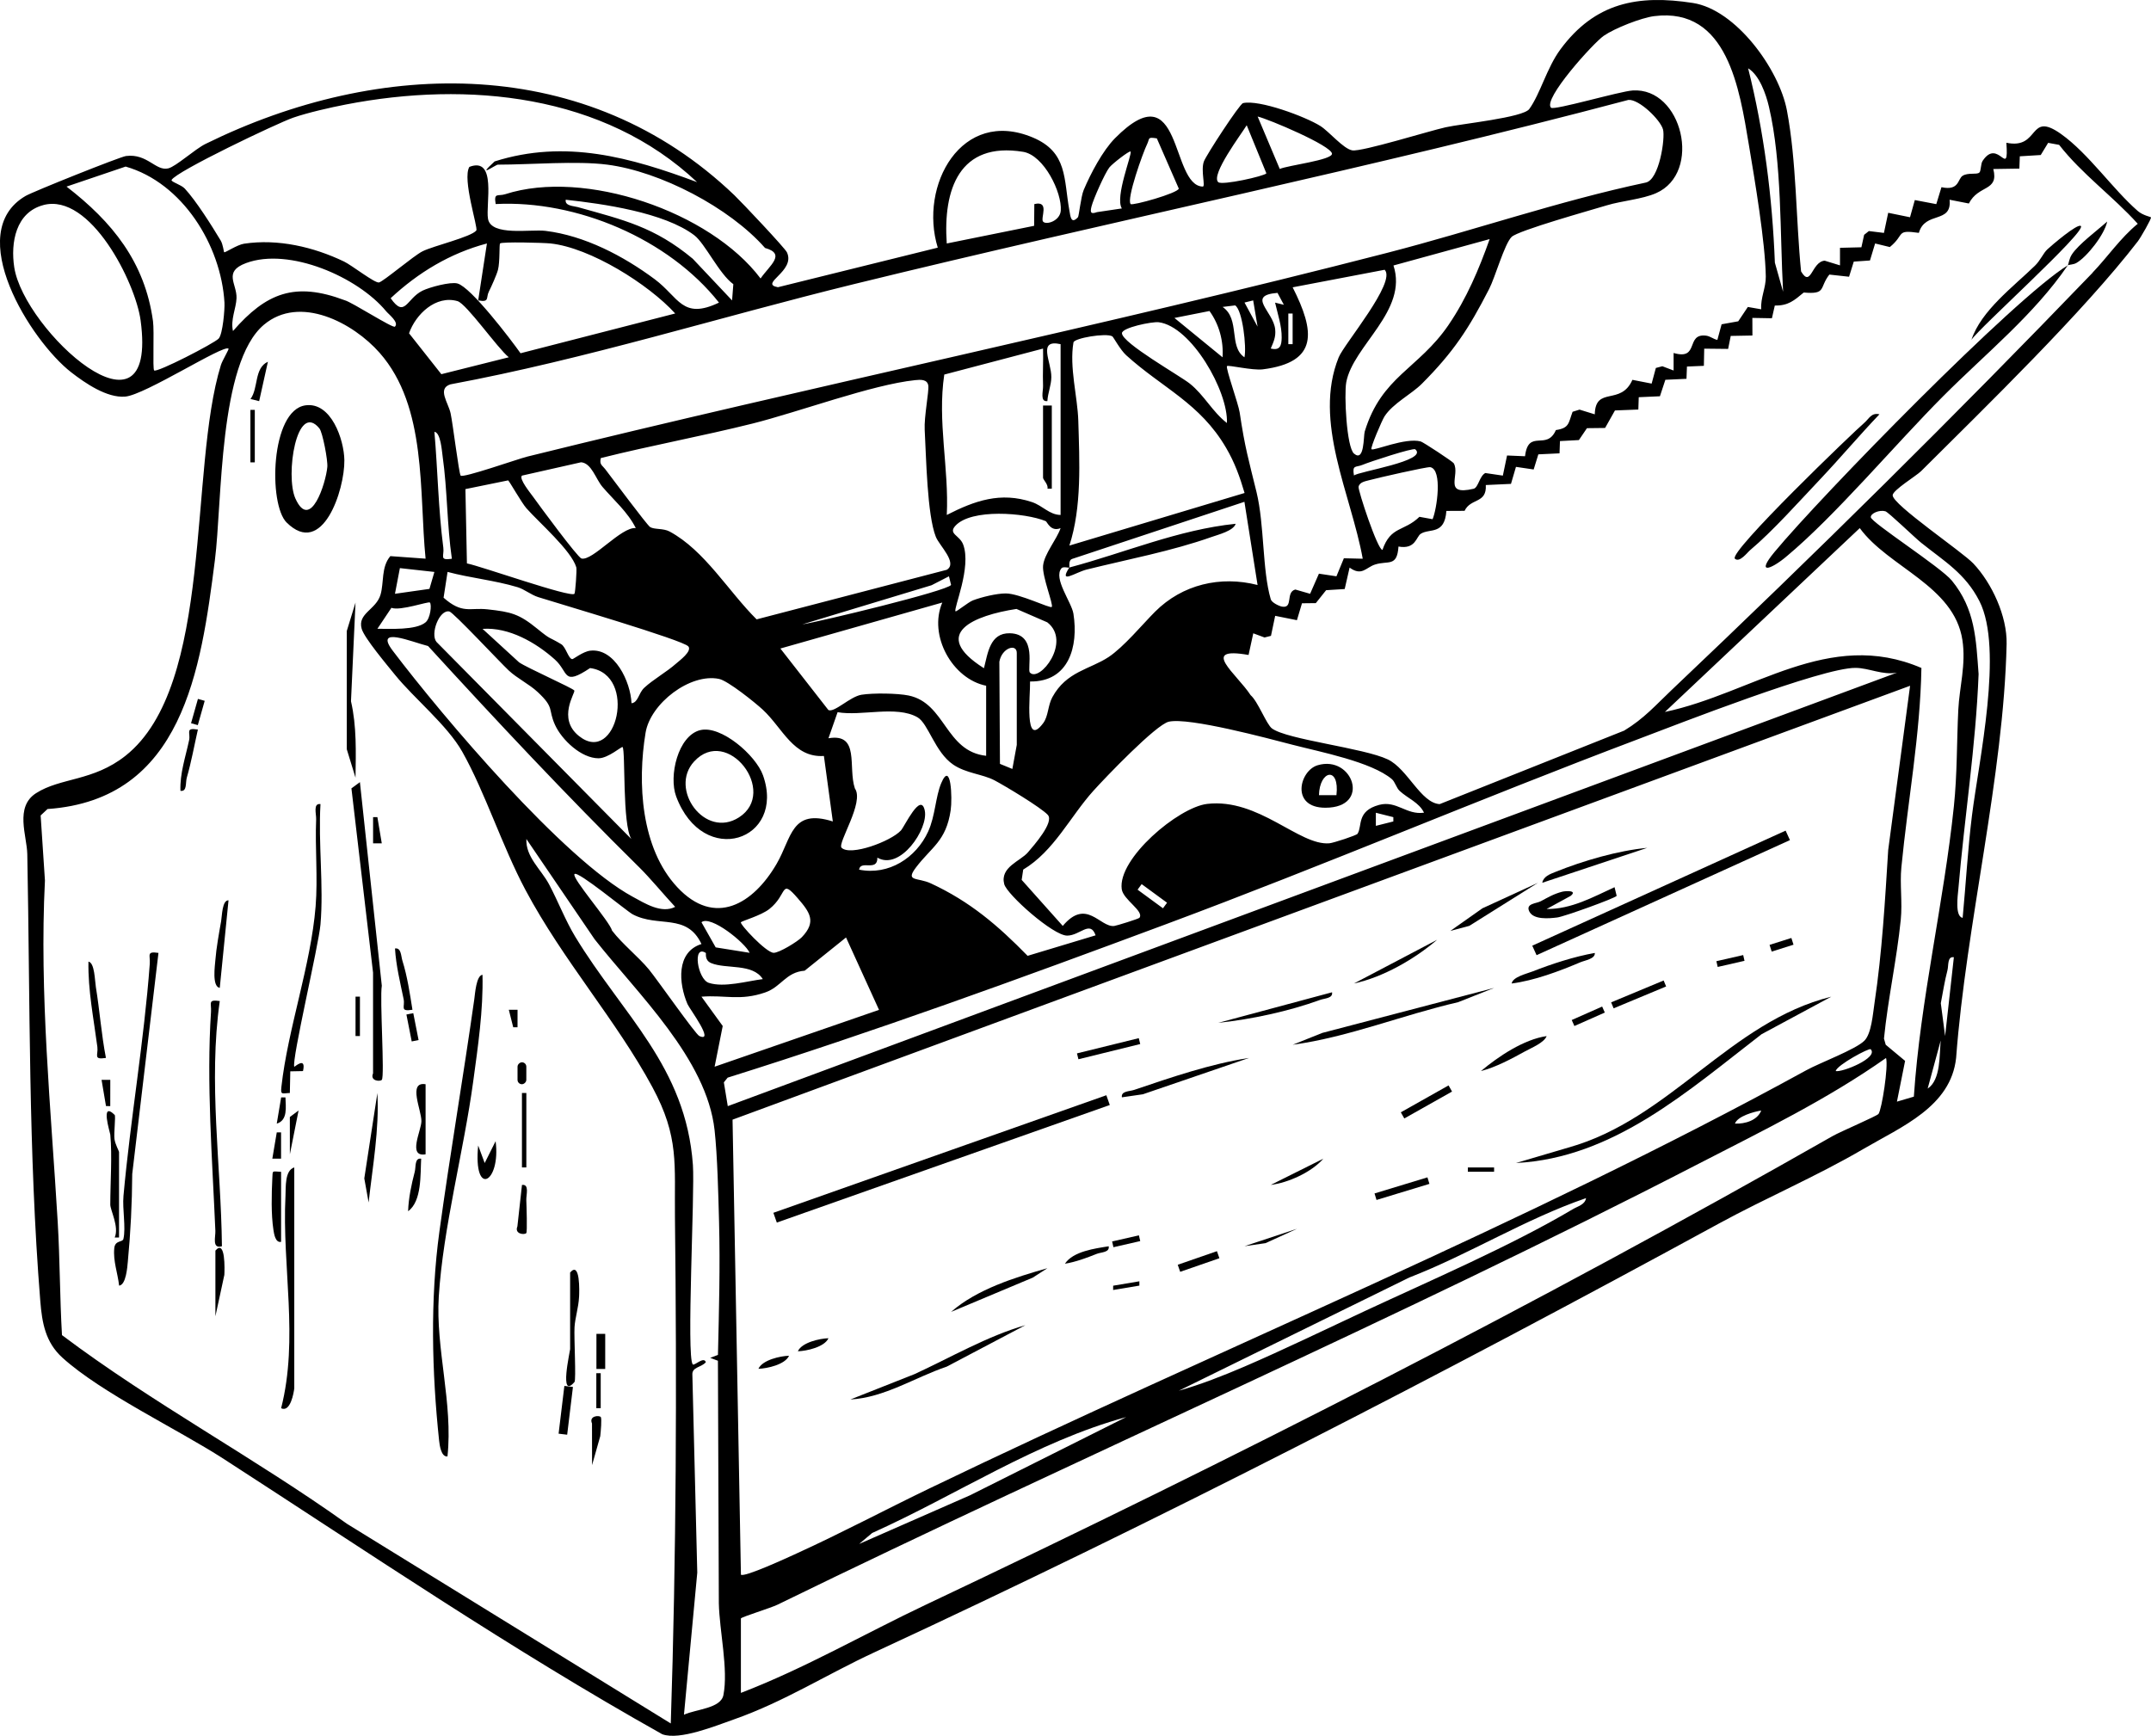 <?xml version="1.0" encoding="UTF-8"?> <svg xmlns="http://www.w3.org/2000/svg" id="Ebene_2" data-name="Ebene 2" viewBox="0 0 685.34 553.15"><g id="Ebene_1-2" data-name="Ebene 1"><g><path d="M142.57,464.11c-2.03.25-2.51-3.66-2.66-5-2.31-21.82-2.88-45.02.09-66.65,3.38-24.63,7.62-49.33,11.11-74,.25-1.74.62-7.6,2.62-7.83.26,11.36-1.43,22.73-2.96,34-3,22.16-9.61,46.66-10.97,68.56-1.03,16.6,4.58,34.03,2.77,50.92Z"></path><path d="M50.49,303.65l-8.36,70.47c-.05,9.26-.52,18.7-1.4,27.9-.16,1.7-.55,7.44-2.78,7.67-.43-3.96-1.95-7.84-1.54-11.93.26-2.63,2.64-1.8,2.91-2.95.84-3.65-.36-9.46.02-13.71,2.24-24.69,6.55-49.22,8.38-73.97.2-2.77-1.16-4.05,2.77-3.47Z"></path><path d="M114.67,249.23l6.98,64.89c-.7,4.15.97,28.85,0,29.99-.53.62-3.84.39-2.79-2.06v-32.11s-6.89-58.72-6.89-58.72l2.7-1.98Z"></path><path d="M93.76,339.94c.06.14,3.87-3.49,2.78,1.38l-4.05.08-.14,6.9c-2.41.06-3,.79-2.69-1.97,2.05-18.48,9.38-38.68,10.9-57.49.74-9.2-.21-18.54.17-27.75.07-1.7-1.05-5.19,1.38-4.86-.74,12.45,1.06,26.04,0,38.35-.58,6.71-9.24,43.25-8.35,45.38Z"></path><path d="M93.75,442.49c-.14,1.21-1.19,7.71-4.18,6.27,5.67-22.27.25-45.04,1.39-67.76.13-2.62-.27-8.05,2.8-8.98v70.47Z"></path><path d="M70.02,319c-3.67,25.95.4,52.15.69,78.14-3.24.93-2.01-2.99-2.09-4.87-.96-22.62-2.88-47.21-1.39-69.81.18-2.79-1.11-4.03,2.78-3.46Z"></path><path d="M35.14,361.55c-.06-.62-3.32-10.87,1.39-6.27.39.38-.31,5.89-.05,7.73.24,1.69,1.45,3.79,1.45,4.13v27.21h-1.38c1.47-3.38-1.41-8.72-1.41-10.47,0-7.1.64-15.46,0-22.33Z"></path><path d="M181.65,405.51c3.26-3.82,2.94,6.13,2.85,7.74-.19,3.58-1.26,6.6-1.45,9.71s.55,16.77-.01,17.43c-5.01,5.86-1.39-9.86-1.39-10.46v-24.42Z"></path><path d="M117.45,383.18l-1.38-7.66,4.17-27.21c.63,11.71-1.51,23.28-2.79,34.87Z"></path><path d="M33.74,337.13c-4.16.62-2.38-.9-2.72-3.52-1.18-9.04-3.01-18.07-2.84-27.17,2,.33,2.03,6.1,2.36,8.09,1.23,7.49,1.76,15.14,3.21,22.59Z"></path><path d="M89.56,373.41v22.33c-1.83.37-2.25-2.58-2.44-3.82-.76-4.92-.6-11.37-.35-16.43.13-2.72-.14-2.18,2.79-2.07Z"></path><path d="M70.01,314.8c-2.54-.41-1.51-7.18-1.37-9.06.26-3.47,1.17-8.58,1.81-12.15.31-1.73.31-6.76,2.36-6.69l-2.79,27.89Z"></path><path d="M135.6,345.51v22.33c-5.81.99-1.38-7.51-1.33-10.53.05-3.53-4.41-12.75,1.33-11.8Z"></path><path d="M68.63,398.53c3.26-3.82,2.94,6.13,2.85,7.74l-2.85,13.19v-20.93Z"></path><path d="M152.36,365.05l2.07,5.57,3.48-6.96c1.71,13.21-7.17,18.17-5.56,1.4Z"></path><path d="M131.41,321.78c-4.14.65-2.3-.93-2.81-3.4-1.1-5.32-2.42-10.69-2.75-16.13,2-.33,1.9,2.42,2.36,3.88,1.57,5.01,2.38,10.47,3.2,15.64Z"></path><path d="M63.05,232.49c-1.16,5.09-2.07,10.27-3.53,15.31-.47,1.63.14,4.55-2.03,4.21-.21-5.54,1.63-10.79,2.76-16.12.52-2.45-1.36-4.06,2.81-3.4Z"></path><path d="M130.03,385.97c.14-4.19,1.05-8.5,2.11-12.54.42-1.59-.09-4.53,2.05-4.19-.28,4.93.27,13.52-4.16,16.74Z"></path><path d="M191.41,451.56c.38.45,0,4.72-.16,6.1l-2.61,9.23-.02-13.27c-1.06-2.45,2.26-2.68,2.79-2.06Z"></path><rect x="166.3" y="348.3" width="1.4" height="23.72"></rect><path d="M167.69,392.94c-.57.66-3.86.32-2.84-2.12l1.46-13.22c2.44-.32,1.31,3.16,1.38,4.86.08,1.87.33,10.07,0,10.47Z"></path><rect x="172.59" y="448.04" width="15.33" height="2.75" transform="translate(-287.53 574.46) rotate(-83.11)"></rect><rect x="185.82" y="429.23" width="11.18" height="2.8" transform="translate(-239.3 621.84) rotate(-89.97)"></rect><polygon points="95.13 353.88 92.36 367.83 92.35 355.95 95.13 353.88"></polygon><rect x="162.8" y="340.62" width="6.99" height="2.8" rx="1.4" ry="1.4" transform="translate(-175.9 507.95) rotate(-89.94)"></rect><polygon points="35.14 344.12 35.13 352.48 33.77 352.47 32.36 344.12 35.14 344.12"></polygon><path d="M88.18,358.06l1.4-8.36h1.37c.09,3.07.79,7.28-2.76,8.36Z"></path><polygon points="121.64 268.75 118.87 268.75 118.87 260.39 120.24 260.39 121.64 268.75"></polygon><rect x="107.7" y="323.18" width="12.55" height="1.4" transform="translate(-209.94 437.74) rotate(-89.98)"></rect><polygon points="89.55 369.22 86.77 369.22 88.18 360.86 89.55 360.86 89.55 369.22"></polygon><rect x="130.3" y="323" width="2.23" height="8.74" transform="translate(-60.71 31.52) rotate(-11.13)"></rect><rect x="185.14" y="442.48" width="11.15" height="1.4" transform="translate(-252.55 633.72) rotate(-89.98)"></rect><polygon points="164.9 321.79 164.89 327.36 163.52 327.36 162.12 321.79 164.9 321.79"></polygon><path d="M583.47,317.61l-22.21,11.96c-23.26,17.91-47.16,39.48-78.24,41.04l16.69-4.92c32.39-9.05,51.45-40.06,83.76-48.08Z"></path><rect x="243.76" y="367.64" width="112.51" height="3.3" transform="translate(-105.86 120.99) rotate(-19.45)"></rect><rect x="484.92" y="282.87" width="88.66" height="3.32" transform="translate(-70.29 244.37) rotate(-24.43)"></rect><path d="M515.1,285.48c-.61.81-16.74,6.62-18.95,6.89-2.52.31-7.66.83-8.94-2.01-1.11-2.47,2.27-2.41,3.71-3.17,2.38-1.27,4.1-2.32,6.82-3.03,1.04-.27,4.99-.51,2.69,1.33l-7.65,4.18c7.85.09,14.76-3.8,21.64-6.95l.67,2.75Z"></path><path d="M397.9,337.15l-33.76,11.56-6.69.97c-.32-2.04,2.42-1.86,3.89-2.36,11.72-3.97,24.38-8.32,36.56-10.18Z"></path><path d="M326.74,422.27l-25.12,13.24c-10.12,3.42-19.81,9.86-30.68,10.46l20.48-8.1c11.5-5.3,23.23-12.14,35.32-15.59Z"></path><polygon points="489.99 281.33 468.14 295.04 462.1 296.65 472.31 289.45 489.99 281.33"></polygon><path d="M476.04,314.82l-11.48,4.55c-17.63,4.05-34.84,11.12-52.69,13.56l9.45-3.78,54.71-14.33Z"></path><path d="M508.13,303.66c.18,1.91-3.12,2.35-4.65,3-6.8,2.88-14.54,5.79-21.84,6.75.32-2.09,4.77-3.11,6.62-3.83,6.19-2.43,13.33-4.75,19.88-5.91Z"></path><path d="M492.78,330.17c-.79,2.12-4.9,3.77-6.95,4.9-4.23,2.34-9.3,5.05-13.98,6.24,5.6-4.71,13.7-10.1,20.92-11.14Z"></path><path d="M424.41,316.21c.33,1.95-2.35,1.9-3.81,2.43-9.98,3.63-21.86,6.18-32.45,7.31l36.26-9.74Z"></path><path d="M457.9,299.47c-7.23,6.19-17.22,11.93-26.5,13.93l26.5-13.93Z"></path><path d="M421.63,369.24c-3.79,4.33-11.17,7.66-16.74,8.35l16.74-8.35Z"></path><rect x="343.08" y="333.22" width="20.28" height="1.93" transform="translate(-69.69 94.2) rotate(-13.84)"></rect><path d="M333.72,404.13l-4.65,3-26.04,10.93c8.16-7.19,20.36-11,30.69-13.93Z"></path><rect x="445.75" y="350.07" width="17.46" height="2.25" transform="translate(-113.87 268.29) rotate(-29.4)"></rect><rect x="437.87" y="377.72" width="17.62" height="2.17" transform="translate(-90.9 146.38) rotate(-16.92)"></rect><polygon points="413.25 391.57 403.21 396.15 396.52 397.12 413.25 391.57"></polygon><path d="M353.25,397.15c.33,2.01-2.35,1.83-3.83,2.42-3.1,1.25-6.83,2.62-10.12,3.14,2.58-3.94,9.61-4.87,13.95-5.56Z"></path><rect x="375.26" y="400.83" width="13.22" height="2.38" transform="translate(-110.56 147.15) rotate(-19.11)"></rect><path d="M524.87,270.17l-33.48,11.14c.37-2.04,2.51-2.78,4.2-3.46,8.77-3.54,19.94-6.81,29.28-7.67Z"></path><path d="M263.96,426.45c-1.25,2.82-6.98,4.08-9.75,4.16,1.25-2.82,6.98-4.08,9.75-4.16Z"></path><rect x="500.74" y="322.83" width="10.6" height="2.09" transform="translate(-87.77 232.46) rotate(-23.87)"></rect><path d="M251.4,432.03c-1.25,2.82-6.98,4.08-9.75,4.16,1.25-2.82,6.98-4.08,9.75-4.16Z"></path><rect x="513.03" y="315.89" width="18.12" height="2.06" transform="translate(-81.73 225.15) rotate(-22.62)"></rect><rect x="354.42" y="394.63" width="8.76" height="1.88" transform="translate(-79.08 89.84) rotate(-12.87)"></rect><polygon points="363.02 408.31 363.02 409.68 354.66 411.08 354.67 409.71 363.02 408.31"></polygon><rect x="546.96" y="305.32" width="8.76" height="1.88" transform="translate(-54.36 130.48) rotate(-12.87)"></rect><rect x="467.68" y="372.03" width="8.36" height="1.37"></rect><rect x="563.97" y="299.99" width="7.29" height="2.25" transform="translate(-64.37 185.13) rotate(-17.55)"></rect><g><path d="M586.25,84.56v-5.59s6.82-.17,6.82-.17l.87-3.97,1.51-1.2,4.8.59,1.36-6.41,6.95,1.42,1.53-5.48,6.84,1.3,1.65-5.4c5.71,1.25,5.14-2.65,6.75-3.64,1.74-1.08,4.43-.29,5.3-1,.61-.5.4-2.74,1.07-3.75,5.02-7.56,8.42,6.13,7.56-5.77,10.85,2.26,6.83-10.34,17.45-2.77,8.72,6.21,16.47,17.59,24.39,24.49,1.65,1.44,4.08,1.86,4.22,2.05.26.35-3.29,6.5-4.18,7.65-17.43,22.59-48.24,52.5-69.07,73.25-1.46,1.45-9.04,6.06-9.04,7.67,0,3,22.13,17.97,25.69,21.72,5.97,6.32,10.81,16.86,10.62,25.66-.94,42.21-12.92,89.41-16.09,131.93-1.68,15.52-17.33,21.86-29.58,29.02-14.95,8.74-30.85,15.49-46.01,23.75-88.3,48.15-177.97,94.42-269.29,136.74-14.95,6.93-28.57,15.65-44.37,21.21-5.98,2.1-17.46,6.81-22.98,4.79-48.05-26.94-93.51-57.86-139.71-87.72-14.73-9.52-38.94-20.97-51.43-32.29-5.38-4.88-6.48-11.04-7.04-18.07-3.81-47.48-3.22-94.81-4.14-142.38-.11-5.84-4.07-15.02,2.78-19.42,7.81-5.02,18.2-3.75,28.52-11.94,28.24-22.4,20.07-91.2,30.39-124.5.45-1.46,2.64-5.04,2.43-5.23-1.54-1.43-26.63,14.79-32.95,15.29-5.82.46-12.71-4.28-17.17-7.74-12.87-10-34.62-44.48-14.56-56.2,2.4-1.4,30.12-12.49,32-12.73,6.83-.88,9.5,4.92,13.5,3.93,2.46-.61,8.46-6.12,11.85-7.79,55.76-27.48,121.59-28.55,168.5,16.35,2.3,2.2,16.1,16.81,16.75,18.21,2.83,6.05-9.04,9.99-2.88,11.11l50.93-12.61c-6.08-19.77,7.55-44.68,30.31-35.09,11.12,4.69,9.79,13.22,11.63,23.27.33,1.8.49,4.53,2.73,2.12.3-.32.95-6.59,1.82-8.66,2.18-5.19,6.06-12.56,9.99-16.52,21.61-21.79,17.53,15.11,27.95,15.42.94.03-.67-5.09.34-7.96.69-1.96,11.4-18.4,12.49-18.64,5.15-1.17,19.83,4.28,24.62,7.28,2.78,1.74,7.38,7.33,10.2,7.78,3.05.49,24.4-6.17,29.74-7.36,5.01-1.12,24.67-3.08,26.64-5.81,3.53-4.88,5.57-13.11,9.93-19.02,11.02-14.92,24.68-17.5,42.21-14.78,13.73,2.13,27.47,21.13,29.95,34.24,3.09,16.37,2.85,34.64,4.51,51.3,3.21,5.4,3.31-3.07,7.52-3.42l4.86,1.49ZM561.15,98.54c-.27-3.58,1.52-6.87,1.46-10.43-.17-10.93-3.5-30.66-5.41-42.05-2.95-17.57-6.76-43.87-30.13-40.92-4.15.52-12.58,3.85-16.07,6.25-3.3,2.27-19.54,20.23-16.82,22.93.94.94,21.85-5.22,26.01-5.49,15.8-1.04,22.29,26.2,7.47,32.72-4.45,1.95-11.02,2.46-15.66,3.87-5.03,1.53-28.28,8.02-30.38,10.08-2.26,2.21-5.24,12.86-7.15,16.57-6.52,12.71-11.33,20.07-21.42,30.2-3.36,3.37-9.22,6.25-11.92,10.41-.81,1.24-4.59,10.1-4.16,10.48.71.62,10.81-3.81,15.7-2.48.79.21,10.2,6.4,10.52,6.95,2.13,3.74-3.58,10.42,6.3,8.13,1.55-.36,1.87-4.04,3.75-5.02l5.59.82,1.34-6.41,5.73.24c1.06-8.9,6.9-1.58,9.83-8.34,4.32-.65,3.97-2.2,5.32-5.83l2.21-.69,4.86,1.5c.21-9.14,8.29-2.59,11.99-10.99l6.13,1.2,1.34-4.98,2.07-.55,3.59,1.36v-5.59c8.35,2.45,3.69-6.32,10.33-5.52,1.31.16,2.36,1.11,3.61,1.36l1.35-4.98,5.3-.95,3.06-4.57,4.26.74ZM568.12,92.93c-1.03-18.39-.31-41.08-4.52-58.96-.92-3.93-3.03-10.05-6.62-12.2,5.06,20.09,7.72,41.2,8.52,61.93l2.61,9.23ZM193.5,52.47c-9.77-1.27-24.44,0-34.88,0-.69,0-7.19,4.64-1.03-1.03,22.53-7.14,43.31-1.3,64.51,6.6-29.73-28.02-72.98-32.3-111.95-24.73-4.91.95-12.11,2.59-16.74,4.19-4.98,1.72-37.47,17.2-38.74,19.86-.27.56,3.06,1.5,4.21,2.74,3.61,3.9,8.58,11.79,11.43,16.54.76,1.27.97,3.62,1.12,3.74.27.22,4.15-2.4,6.33-2.72,10.8-1.63,22.16,1.04,31.85,5.68,2.5,1.2,9.81,6.95,11.14,6.67,1.42-.31,11.02-8.5,13.86-9.92,3.48-1.75,15.47-4.55,17.15-6.64.64-.8-4.55-16.38-2.21-20.27,8.85-3.38,5.14,12.06,5.94,16.56.99,5.62,13.59,3.25,18.32,3.83,12.46,1.52,24.84,8,34.81,15.42,7.69,5.73,8.76,13.04,20.46,7.44-16.1-20.38-45.42-32.73-71.15-31.41-.65-3.82.73-2.38,3.06-3.14,25.25-8.14,65.28,5.51,81.34,26.86,2.86-4.15,8.24-7.82,1.43-9.72-11.34-12.89-33.36-24.36-50.26-26.55ZM146.77,151.55c.61.91,18.34-5.33,21.17-6.03,91.12-22.54,183.41-41.57,274.09-64.96,27.51-7.1,54.43-16.46,82.28-22.37,4.35-.79,6.3-14.15,5.55-16.94-.82-3.06-7.66-9.72-11.04-9.41-81.67,21.67-164.66,38.57-246.79,58.71-42.89,10.52-85.1,23.84-128.52,31.93-4.28,1.36-.67,5.82.06,9.23s2.63,19.01,3.19,19.84ZM407.75,53.84c2.48-1.14,16.74-2.82,16.64-4.86-.13-2.54-20.14-11.01-23.69-11.85l7.05,16.71ZM403.49,55.24l-6.27-15.33c-1.73,2.84-11.53,15.81-9.08,18.13,1.19,1.12,14.69-1.91,15.35-2.8ZM368.59,44.1c-3.1-.51-2.22.03-3.08,1.78-1.34,2.72-6.68,17.65-5.26,19.15.56.59,15.01-3.45,15.33-4.93l-6.99-15.99ZM666.72,86.88c4.7-4.88,8.94-11.13,14.4-15.57-7.94-8.79-17.82-15.86-25.05-25.15l-3.5-.64-2.36,3.88-6.67.41-.14,3.92-8.3.13c1.82,7.26-4.71,4.91-7.79,10.99l-6.14-1.2c.78,7.78-7.81,3.53-9.79,10.56-7.52-1.06-4.28.46-9.25,4.52l-4.69-1.14-1.64,5.42-5.16.36-1.5,4.82-6.28-.69c-3.31,4.26-.84,6.35-8.16,5.72-3.08,2.55-4.93,4.22-9.22,4.15l-.92,4.05-6.23-.11.02,5.61-6.91.13-.83,4.14-7.62-.08-.11,5.47-5.39.23-.15,3.91-6.73.31-1.73,5.25-6.75.3-.13,3.93-7.45.29-3.14,5.58-5.78.07-2.57,3.79-6.03.32-.14,3.91-6.75.32-1.49,4.82-5.64-.83-1.59,5.42-8.02.37c.35,5.99-4.81,4.08-6.76,8.22l-5.8.03c-.57,7.8-5.34,5.46-8.17,7.29-1.47.95-1.62,5.04-7.09,4.06-.45,6.65-3.28,4.37-7.5,5.74-2.89.94-4.17,3.8-8.08.97l-1.56,6.83-5.92.37-3.28,4.12-4.41.05-1.61,5.39-6.93-1.39-1.34,6.38-2.05.52-3.59-1.33-1.5,6.9c-15.84-2.79-3.81,5.98.65,12.8,2.34,2.01,5.04,9.31,6.81,10.62,4.85,3.58,29.23,6.2,36.89,9.86,6.34,3.02,10.52,13.9,16.54,14.25l58.78-23.42c6.36-3.84,10.13-8.21,15.04-12.86,45.94-43.56,90.21-87.33,134.18-133.02ZM332.34,70.62c1.02,1.17,5.39-.22,5.64-3.49.44-5.79-5.38-17.67-12-18.75-20.33-3.32-25.54,11.99-24.33,29.21l27.84-5.63.06-6.92c5.04-1.22,1.86,4.52,2.79,5.58ZM357.44,66.42c-2.3-3.6,3.37-17.42,2.78-18.13-.32-.39-5.86,3.9-6.77,5.08-1.44,1.87-5.11,10.09-5.69,12.46-.47,1.92-.22,2.48,1.76,1.77l7.92-1.18ZM69.68,107.88c1.31-1.43,1.96-9.4,1.84-11.44-1.08-18.31-13.4-38.18-31.49-43.36l-18.83,6.38c14.52,11.2,24.97,24,27.55,42.9.44,3.24-.17,15.11.36,15.68.78.84,19.17-8.63,20.58-10.16ZM233.25,95.72l.4-5.16c-4.5-3.23-9.03-12.99-12.43-15.58-9.55-7.28-29.21-10.06-40.97-11.33-.33,2,2.46,1.96,3.89,2.36,14.58,4.09,24.39,6.3,36.59,16.45l12.52,13.27ZM13.86,65.34c-8.83,2.31-10.53,11.96-9.32,19.84,3.07,20.07,45.97,59.31,40.26,16.93-1.63-12.09-16-40.68-30.94-36.78ZM461.52,103.55c5.74-8.38,9.73-17.82,13.11-27.36l-30.65,8.41c4.73,14.46-12.91,25.54-15.05,37.26-.7,3.84.09,20.68,2.49,22.7,3.37,2.84,2.97-5.63,3.4-7.04,5.37-17.6,17.05-19.87,26.71-33.97ZM155.13,77.59c-11.69,3.09-21.9,9.27-30.66,17.44,4.58,6.54,5.02.12,10.14-2.4,2.22-1.09,8.93-2.92,11.16-2.29,4.33,1.22,16.95,17.79,20.08,22.23l49.28-12.67c-8.51-9.34-27.07-20.98-39.75-22.32-2.24-.24-15.52-.58-16.06,0-.29.31,0,5.86-.66,8.41-.41,1.57-2.09,5.32-2.9,6.93-.99,1.97.33,3.51-3.4,2.8l2.78-18.13ZM125.83,104.09c1.39-1.37-2.02-3.95-2.78-4.88-9.03-10.96-30.94-20.49-44.67-15.37-7.39,2.76-2.84,6.62-3.02,11.19-.12,3.25-1.97,6.83-1.13,10.46,10.58-12.15,19.71-15.8,35.61-9.81,2.26.57,15.35,9.04,16,8.41ZM441.15,85.97l-29.29,5.59c7.09,14.01,8.36,23.89-9.54,26.14-3.26.41-11-1.46-11.38-1.04-.51.57,3.61,11.94,4.04,14.79,1.68,11.31,2.82,14.93,5.36,25.34,2.56,10.51,1.8,24.87,4.55,34.2.31,1.06,2.7,2.17,3.58,2.32,3.7.64,1.04-4.61,4.24-5.45l4.71,1.36,2.81-6.41,5.58.84,2.37-5.75,6.01.15c-3.7-20.51-15.93-43.73-7.66-64.18,1.71-4.24,18.51-24.05,14.64-27.9ZM409.06,97.13l-2.03-3.8c-10.05.82-1.31,5.92-.74,11.6.25,2.48-.51,4-1.41,6.13,2.98.75,3.44-.97,3.48-3.45.06-3.7-1.28-7.59-2.1-11.17l2.8.69ZM162.11,113.85c-3.55-2.82-13.46-17.06-16.34-17.89-6.89-1.99-13.33,4.18-15.44,10.25l10.29,13.03,21.49-5.39ZM399.28,95.73l-2.76.68,4.16,7.68-1.4-8.36ZM393.53,97.32l-3.99.49c5.68,3.91,1.85,12.6,6.96,16.05.72-3.18-.6-15.03-2.97-16.55ZM389.52,113.87c.36-5.19-1.09-10.53-4.16-14.76l-11.17,2.21,15.33,12.54ZM135.6,178.05c-2.12-21.18.53-48.36-14.63-65.6-8.47-9.63-25.46-18.58-36.89-8.96-14.47,12.18-13.25,56.55-15.62,75.08-4.45,34.81-10.17,76.24-53.32,79.24l-2.19,2.05,1.37,20.72c-1.82,36.04,1.93,72.8,4.07,108.87.71,11.98.66,24.03,1.36,36.01,28.93,21.78,61.31,39.05,90.84,60.15l103.13,63.6c1.76-53.71,1.95-107.44,1.33-161.23-.2-16.92,1.42-25.57-7.18-41.53-11.44-21.23-28.47-40.36-40.43-62.82-7.46-14-12.89-31.19-20.14-44.05-4.8-8.51-15.4-17.05-21.45-24.54-2.44-3.02-9.77-11.72-10.61-14.65-1.42-4.92,4.6-6.1,6-10.87,1.14-3.87.16-8.81,3.13-12.3l11.21.81ZM411.85,109.68v-9.76h-1.37v9.76h1.37ZM390.92,134.8c.43-10.15-11.35-30.76-21.71-32.11-2.09-.27-11.76,1.71-11.74,3.5.04,3.12,18.45,13.53,21.6,16.04,4.61,3.67,7.23,9.03,11.84,12.56ZM354.39,107.18c-1.96-1.15-12.13.55-12.37,1.95-1.36,7.88,1.32,17.38,1.54,24.91.38,13.03,1.16,27.51-2.84,39.82l55.82-16.76c-1.52-5.17-3.13-9.66-5.87-14.36-8.36-14.33-20.28-19.05-31.85-29.54-1.86-1.68-4.1-5.84-4.42-6.03ZM337.91,109.67c-7.5-1.67-2.88,5.66-2.94,10.53-.03,2.62-1.12,5.03-1.26,7.61-2.43.33-1.31-3.17-1.38-4.86-.15-3.95.12-7.94,0-11.87l-31.47,8.28c-2.25,14.96,1.53,29.77.8,44.74,8.93-4.56,17.13-7.45,27.12-4.11,3.45,1.15,5.54,4.05,9.14,4.11v-54.42ZM207.11,167.94c1.36.86,4.21.35,6.22,1.43,11.21,6.03,18.77,19.12,27.74,28l60.6-15.8c3.54-2.2-2.38-7.68-3.5-10.5-2.78-6.98-3.07-25.44-3.55-34.11-.23-4.06,1.41-12.3,1.15-14.08-.3-2.07-2.52-1.92-4.22-1.74-13.63,1.41-37.18,10.18-51.81,13.84-15.99,4-32.33,6.98-48.31,10.99-.52,2.07.44,2.29,1.37,3.5,2.06,2.67,13.33,17.84,14.32,18.47ZM143.97,178.05c-1.56-10.76-1.42-21.87-2.94-32.62-.25-1.74-.62-7.59-2.62-7.83,1.06,12.32,1.24,24.68,2.84,36.94.34,2.62-1.43,4.14,2.72,3.52ZM450.92,143.18c-.67-.56-14.66,4.04-16.75,4.93-2.2.93-3.41-.12-2.77,3.43,1.14-1.25,23.9-4.68,19.52-8.36ZM191.98,155.18c-2.19-2.55-3.46-7.57-6.83-7.87l-18.84,4.25c-1.09.97,2.74,5.61,3.61,6.84,1.8,2.53,14.14,19.28,15.35,19.58,3.54.87,12.66-10.14,17.3-9.7-2.57-5.14-6.97-8.88-10.59-13.1ZM456.44,165.45c1.37-3.14,3.24-15.8-.73-16.58-.97-.19-16.99,3.47-19.36,4.13-1.27.35-3.17.59-3.49,2.12-.22,1.06,6.05,20.12,7.61,20.12,2.64-7.68,6.85-5.76,11.78-10.55l4.19.76ZM161.9,153.08l-13.61,2.78.48,23.68c4.52.89,33.09,11.02,34.26,9.68.28-.32.81-7.7.59-8.43-1.6-5.39-11.86-14.26-15.89-18.82-1.53-1.73-5.4-8.59-5.83-8.9ZM340.7,180.85c-.23.19-1.93-.42-2.49.23-2.72,3.22,3.22,10.8,3.8,14.49,1.65,10.48-1.48,21.76-13.82,21.6.13,4.3-1.97,21.53,4.19,13.27,1.67-2.24,1.46-5.59,2.91-8.26,4.47-8.23,11.96-8.86,17.92-12.8,4.83-3.19,10.91-10.55,14.82-14.46,8.69-8.68,20.81-11.53,32.65-8.5l-4.19-26.51-54.8,18.17c-1.42.39-.85,2.64-1,2.77,17.62-4.68,34.7-12.06,53.01-13.94-.65,2.24-5.56,3.46-7.64,4.2-12.81,4.54-26.72,7.12-39.84,10.39-3.61.9-9.03,4.86-5.53-.64ZM612.22,173.05c-2.28-1.83-10.54-9.86-11.53-10.13-1.91-.52-4.67.67-4.63,1.89.05,1.64,22.29,15.9,25.82,20.2,7.47,9.11,7.7,18.64,8.53,29.79-.89,22.97-4.52,45.74-6.46,68.62-.16,1.83-1.15,8.67,1.38,9.06,1.03-10.79,1.63-21.86,2.97-32.62,2.15-17.31,10.11-53.07,2.38-68.29-4.51-8.87-11.31-12.78-18.45-18.52ZM333.19,166.07c-6.66-2.73-23.78-4.04-28.8,1.49-2.37,2.61,1.37,2.97,2.49,5.96,2.72,7.25-3.14,20.44-2.44,21.28.24.28,4.05-2.92,5.57-3.49,2.81-1.06,7.52-2.21,10.47-2.2,4.32,0,14.13,4.87,14.63,4.3.6-.68-3.1-9.74-2.77-13.14.37-3.76,4.32-8.3,5.58-11.97-3.15,1.29-4.29-2.04-4.73-2.23ZM609.78,349.48c2.09-31.02,9.54-61.7,12.76-92.59,1.07-10.24.9-20.44,1.4-30.69.35-7.17,2.51-14.42,1.31-22.25-2.65-17.33-23.58-23.13-32.7-35.66l-62.09,58.59c27.99-5.92,52.16-26.73,81.73-14.02-.37,21.34-4.34,42.42-6.39,63.57-.52,5.4.37,11.11-.19,16.67-1.26,12.59-4.09,25.2-5.35,37.87l.56,1.96,6.17,5.14-2.6,12.99,5.38-1.59ZM138.4,182.26l-10.99-1.22-1.57,8.18,10.99-1.56,1.57-5.39ZM219.31,205.99c-1.55-1.98-41.61-13.73-47.8-15.7-2.37-.75-4.41-2.51-6.59-3.17-7.26-2.19-15.02-2.92-22.32-4.87l-1.27,8.22c6.02,5.3,8.34,3.08,14.04,3.71,7.49.83,9.98,1.42,15.87,6.22,4.59,3.75,3.38,2.35,7.57,4.88,1.49.9,2.29,4.66,3.52,4.77.36.03,3.43-2.44,5.73-2.7,7.82-.9,12.87,9.95,13.15,16.75,2.16-.25,2.17-3.17,4.09-4.96,2.8-2.6,7.1-5,10.13-7.69,1.03-.91,5.12-3.9,3.9-5.46ZM303.03,186.41l-.68-2.76-5.53,2.84-41.21,12.48c5.89-.94,45.97-10.59,47.43-12.57ZM120.25,200.37c3.97-.02,12.3.53,15.36-2.07,1.52-1.29,1.99-5.57,1.37-6.29-.4-.47-9.45,2.77-12.27,1.68l-4.46,6.68ZM314.19,218.52c-10.74-2.17-18.47-16-13.96-26.51l-51.59,14.65,15.3,19.61c1.96.88,6.88-4.29,10.56-4.88s11.45-.48,14.97.24c11.82,2.42,11.69,17.8,24.73,19.22v-22.33ZM328.15,214.33c3.08,3.27,13.4-9.87,5.54-16.01l-9.83-4.27c-13.3,2.04-27.88,7.81-10.36,18.89,1.25-4.81,1.88-11.27,8.24-11.14,8.99.18,5.38,11.44,6.41,12.54ZM171.29,220.51c-2.72-2.54-6.51-4.33-9.2-6.85-2.82-2.64-17.61-18.51-18.91-18.8-3.2-.72-6.17,7.16-4.12,9.69l62.1,62.82c-2.92-4.51-1.84-28.17-2.79-29.3-.27-.32-4.56,3.56-7.66,3.57-5.48.02-11.7-5.86-13.87-10.63-2.31-5.08-.05-5.38-5.55-10.5ZM182.98,220.05c.45.64-5.56,8.88,1.5,14.51,11.97,9.55,18.77-19.64,3.53-21.67-8.83,5.88-6.72,1.31-11.24-2.74-6.06-5.42-14.65-10.34-23.02-9.75l11.63,10.66c2.6,1.79,17.03,8.18,17.6,8.98ZM203.49,276.21c-23.06-22.77-45.17-46.38-67.1-70.34-5.2-1.3-17.3-6.48-11.26,1.49,16,21.11,54.37,66.43,76.47,78.41,3.9,2.12,9.16,5.46,13.52,3.22-3.65-3.92-7.94-9.15-11.63-12.79ZM323.96,237.36v-29.3c0-3.09-4.75-1.66-5.55,2.82l.19,32.54,3.95,1.62,1.41-7.67ZM604.4,214.35c-4.57.88-8.97-1.51-13.24-1.52-10.72-.04-56.43,17.88-69.42,22.79-50.29,18.99-99.99,40.19-150.36,58.94-46.16,17.19-92.55,34.11-139.54,48.85l-1.21,1.5,1.25,7.58,372.52-138.14ZM262.51,240.9c-9.71.63-13.12-8.85-19.46-14.73-2.48-2.3-11.11-9.23-13.94-9.82-9.22-1.92-21.88,7.8-23.42,17.15-2.64,15.95-1.51,36.79,10.11,49.23,11.95,12.8,24.21,5.34,31.65-7.46,4.86-8.35,4.61-17.7,17.9-13.5l-2.84-20.87ZM608.59,218.53l-375.19,138.27,2.67,144.99c.98.99,15.12-5.55,17.68-6.72,14.16-6.45,28.09-13.86,42.14-20.64,92.54-44.65,189.58-83.98,279.63-133.38,4.41-2.42,15.71-6.61,18.5-9.41,2.26-2.27,2.7-8.49,3.24-12.11,2.4-15.99,3.34-32.58,4.35-48.67l6.97-52.32ZM349.07,298.05c-1.72-4.91-4.97.09-9.06.1-4.48,0-19.19-13.09-20.05-16.41-1.4-5.43,5.15-7.31,7.55-10.12,1.91-2.24,8.45-9.63,6.33-11.95-2.14-2.33-13.59-9.22-16.99-11.01-3.76-1.98-9.05-2.22-13.14-5-5.85-3.98-7.93-13.13-11.41-15.1-6.77-3.83-17.92-.26-25.43-1.61l-2.91,8.31c10.12-1.73,6.14,9.23,8.42,15.99,3.12,4.39-5.66,17.5-4.24,18.9,2.82,2.76,15.67-2.02,18.9-5.5,1.17-1.26,6.35-12.52,7.61-6.32,1.18,5.82-7.83,19.2-15.11,14.97.11,4.6-5.4.64-5.82,3.83,9.41,1.89,18.16-3.73,22.01-12.16,2.26-4.95,2.32-11.03,4.15-15.39,3.13-7.43,3.59,4.75,3.02,8.61-1.45,9.89-6.11,11.71-11.06,18.24-3.5,4.62.45,3.09,4.73,5.07,12.45,5.77,21.37,13.4,30.84,23.09l21.66-6.53ZM443.49,248.3c-6.55-5.54-22.76-8.66-31.6-10.95-8-2.07-33.03-8.82-39.49-7.37-4.06.91-20.23,17.8-24.03,22.02-7.41,8.23-12.56,19.25-22.36,25.11l-.49,3.28,13.09,14.67c7.56-9,11.82.52,16.39.02.72-.08,7.78-2.27,8.03-2.6,1.61-2.13-5.15-5.73-5.63-9.13-1.36-9.73,18.03-26.09,27.21-27.17,16.46-1.92,29.33,13.37,38.95,12.55,1.3-.11,8.65-2.52,8.97-3.03,1.58-2.48-.38-7.27,6.89-9.21,5.54-1.48,8.69,3.3,14.29,2.49-1.53-3.25-5.17-4.54-7.76-6.94-1.05-.97-1.48-2.91-2.47-3.74ZM443.94,260.4l-5.57-1.4v4.17l5.57-1.4v-1.36ZM228.75,431.79c.33-14.08.73-28.32.35-42.43-.23-8.68-.51-20.88-1.42-29.19-2.5-22.77-24.58-43.52-38.22-60.85l-21.75-31.96c-.26,5.74,4.67,9.67,7.2,14.4,2.88,5.4,5.25,11.6,8.37,16.74,15.18,25.01,35.26,41.36,37.49,72.74.64,8.99-2.13,61.15-.05,63.55.49.56,3.55-2.68,4.17-.7-1.51,1.76-4.53,1.46-4.29,4.14l1.56,62.91-4.24,45.28c3.99-1.8,11.73-1.99,12.57-6.26,1.61-8.2-1.28-20.5-1.46-29.24l-.29-77.29-2.47-.93,2.47-.93ZM223.5,300.83c-4.7-9.98-13.75-5.14-21.91-9.46-1.91-1.01-17.46-13.96-18.54-12.84s11.25,15.16,11.96,18.03c3.27,4.28,8.44,8.37,11.74,12.37,2.57,3.12,14.85,20.68,16.07,21.22,5.06,2.24-3.16-8.73-3.78-10.18-2.82-6.62-3.66-16.58,4.46-19.14ZM236.06,293.89c-.44.58,8.02,9.69,10.43,9.74,1.77.04,7.69-3.62,8.99-4.98,4.72-4.93,2.58-7.93-1.32-12.42-5.61-6.46-3.08-1.28-9.04,3.45-2.59,2.05-8.76,3.81-9.06,4.21ZM363.75,281.74l-1.3,1.77,8.09,5.93,1.3-1.77-8.09-5.93ZM238.85,303.63c-1.42-3.22-12.51-12.13-15.35-9.74l4.53,8.01,10.82,1.73ZM227.7,339.92l52.37-18.11-10.51-23.07-13.18,10.59c-6,.45-7.44,5.16-12.58,6.93-8.01,2.77-12.77.75-20.3,1.35l6.77,9.34-2.58,12.96ZM224.88,303.67c-4.36-2.8-2.63,8.36.94,9.53,4.85,1.59,12.21-.56,17.22-1.19-3.23-5.11-11.72-3.12-16.47-5.11-2.17-.91-1.53-3.12-1.69-3.22ZM619.74,330.15l2.79-25.11c-2.14-.34-1.63,2.6-2.05,4.19-.9,3.42-1.44,6.99-2.11,10.47l1.37,10.45ZM614.18,346.9c4.24-2.78,3.72-10.84,4.16-15.34l-4.16,15.34ZM584.87,341.31c2,.51,13.81-4.23,11.15-6.96-.46-.47-10.68,4.99-11.15,6.96ZM236.06,515.75v23.72c20.43-7.85,39.36-18.84,59.05-28.16,97.85-46.32,194.65-95.65,288.82-149.3,2.42-1.38,14.12-6.38,14.59-7.04,1.07-1.49,3.2-15.29,2.4-17.83-18.75,13.23-39.43,23.25-59.75,33.73-96.06,49.57-196.23,93.01-293.45,140.49-2.15,1.05-11.32,3.86-11.66,4.38ZM561.15,353.89c-2.25.35-7.57,1.8-8.36,4.16,3.13.16,7.14-.99,8.36-4.16ZM505.34,381.8c-19.42,6.68-37.12,17.85-56.31,25.3l-73.44,36.07c6.76-1.88,14.45-4.91,20.9-7.68,12.77-5.5,25.56-11.73,38.19-17.62,20.92-9.75,47.01-20.98,66.5-32.57,1.52-.91,3.83-1.4,4.16-3.51ZM358.83,451.57c-28.82,7.91-53.89,24.78-80.94,36.94l-4.16,3.5,35.38-15.53,49.72-24.91Z"></path><path d="M91.33,166.52c-5.86-5.82-5.15-35.76,5.98-37.35,8.22-1.17,12.32,10.96,12.41,17.48.13,9.41-6.95,31.22-18.39,19.86ZM101.79,136.55c-7.28-8.93-10.96,15-7.67,22.31,4.77,10.59,9.69-4.82,10.17-10.04.2-2.16-1.52-11.06-2.5-12.26Z"></path><path d="M110.49,201.08l2.78-9.06-1.44,31.45c1.84,8.02,1.56,16.18,1.44,24.35l-2.78-9.06v-37.68Z"></path><path d="M82.57,127.83l-2.76-.68c2.58-3.45,1.11-9.85,5.55-11.88l-2.79,12.56Z"></path><rect x="72.12" y="138.28" width="16.73" height="1.4" transform="translate(-58.51 219.44) rotate(-89.99)"></rect><rect x="59.03" y="225.77" width="8.05" height="2.24" transform="translate(-172.44 225.75) rotate(-74.19)"></rect><path d="M658.82,84.56c-10.74,15.75-26.22,28.16-39.79,41.79-15.21,15.27-34.36,38.13-50.03,51.14-4.96,4.12-9.52,5.55-3.65-1.54,14.75-17.82,76.62-81.15,93.48-91.4.3-.44.38-2.09,1.32-3.5,2.13-3.24,8.13-7.67,11.23-10.45-.82,4.1-6.44,11.28-9.82,13.2-1.01.57-2.27.48-2.72.75Z"></path><path d="M598.82,132.02c-6.44,6.74-12.56,14.02-18.97,20.79-6.52,6.88-15.06,16.47-22.19,22.46-.99.83-3.38,4.12-4.89,2.78-2.23-1.99,38.15-40.72,41.16-43.25,1.58-1.33,2.26-3.38,4.89-2.78Z"></path><path d="M663,72.02c1.84,1.72-32.63,32.7-34.87,36.27,3.09-9.33,13.35-16.9,20.28-23.67,1.69-1.65,2.61-3.95,3.9-5.15s9.66-8.4,10.69-7.44Z"></path><path d="M419.81,243.86c11.22-3.36,17.15,13.51,2.51,13.54-11.2.03-8.32-11.8-2.51-13.54ZM425.81,253.4c1.07-9.31-5.38-8.01-5.57,0h5.57Z"></path><path d="M223.08,232.68c6.6-1.67,17.74,7.97,20.02,14.38,7.37,20.78-19.06,29.8-27.67,6.73-2.41-6.46.56-19.32,7.65-21.12ZM221.15,242.67c-8.09,8.78,3.45,24.78,14.3,17.8,12.61-8.1-3.69-29.34-14.3-17.8Z"></path><path d="M335.12,129.22v26.51h-1.38c.33-1.34-1.41-2.86-1.41-3.49v-23.02h2.79Z"></path></g></g></g></svg> 